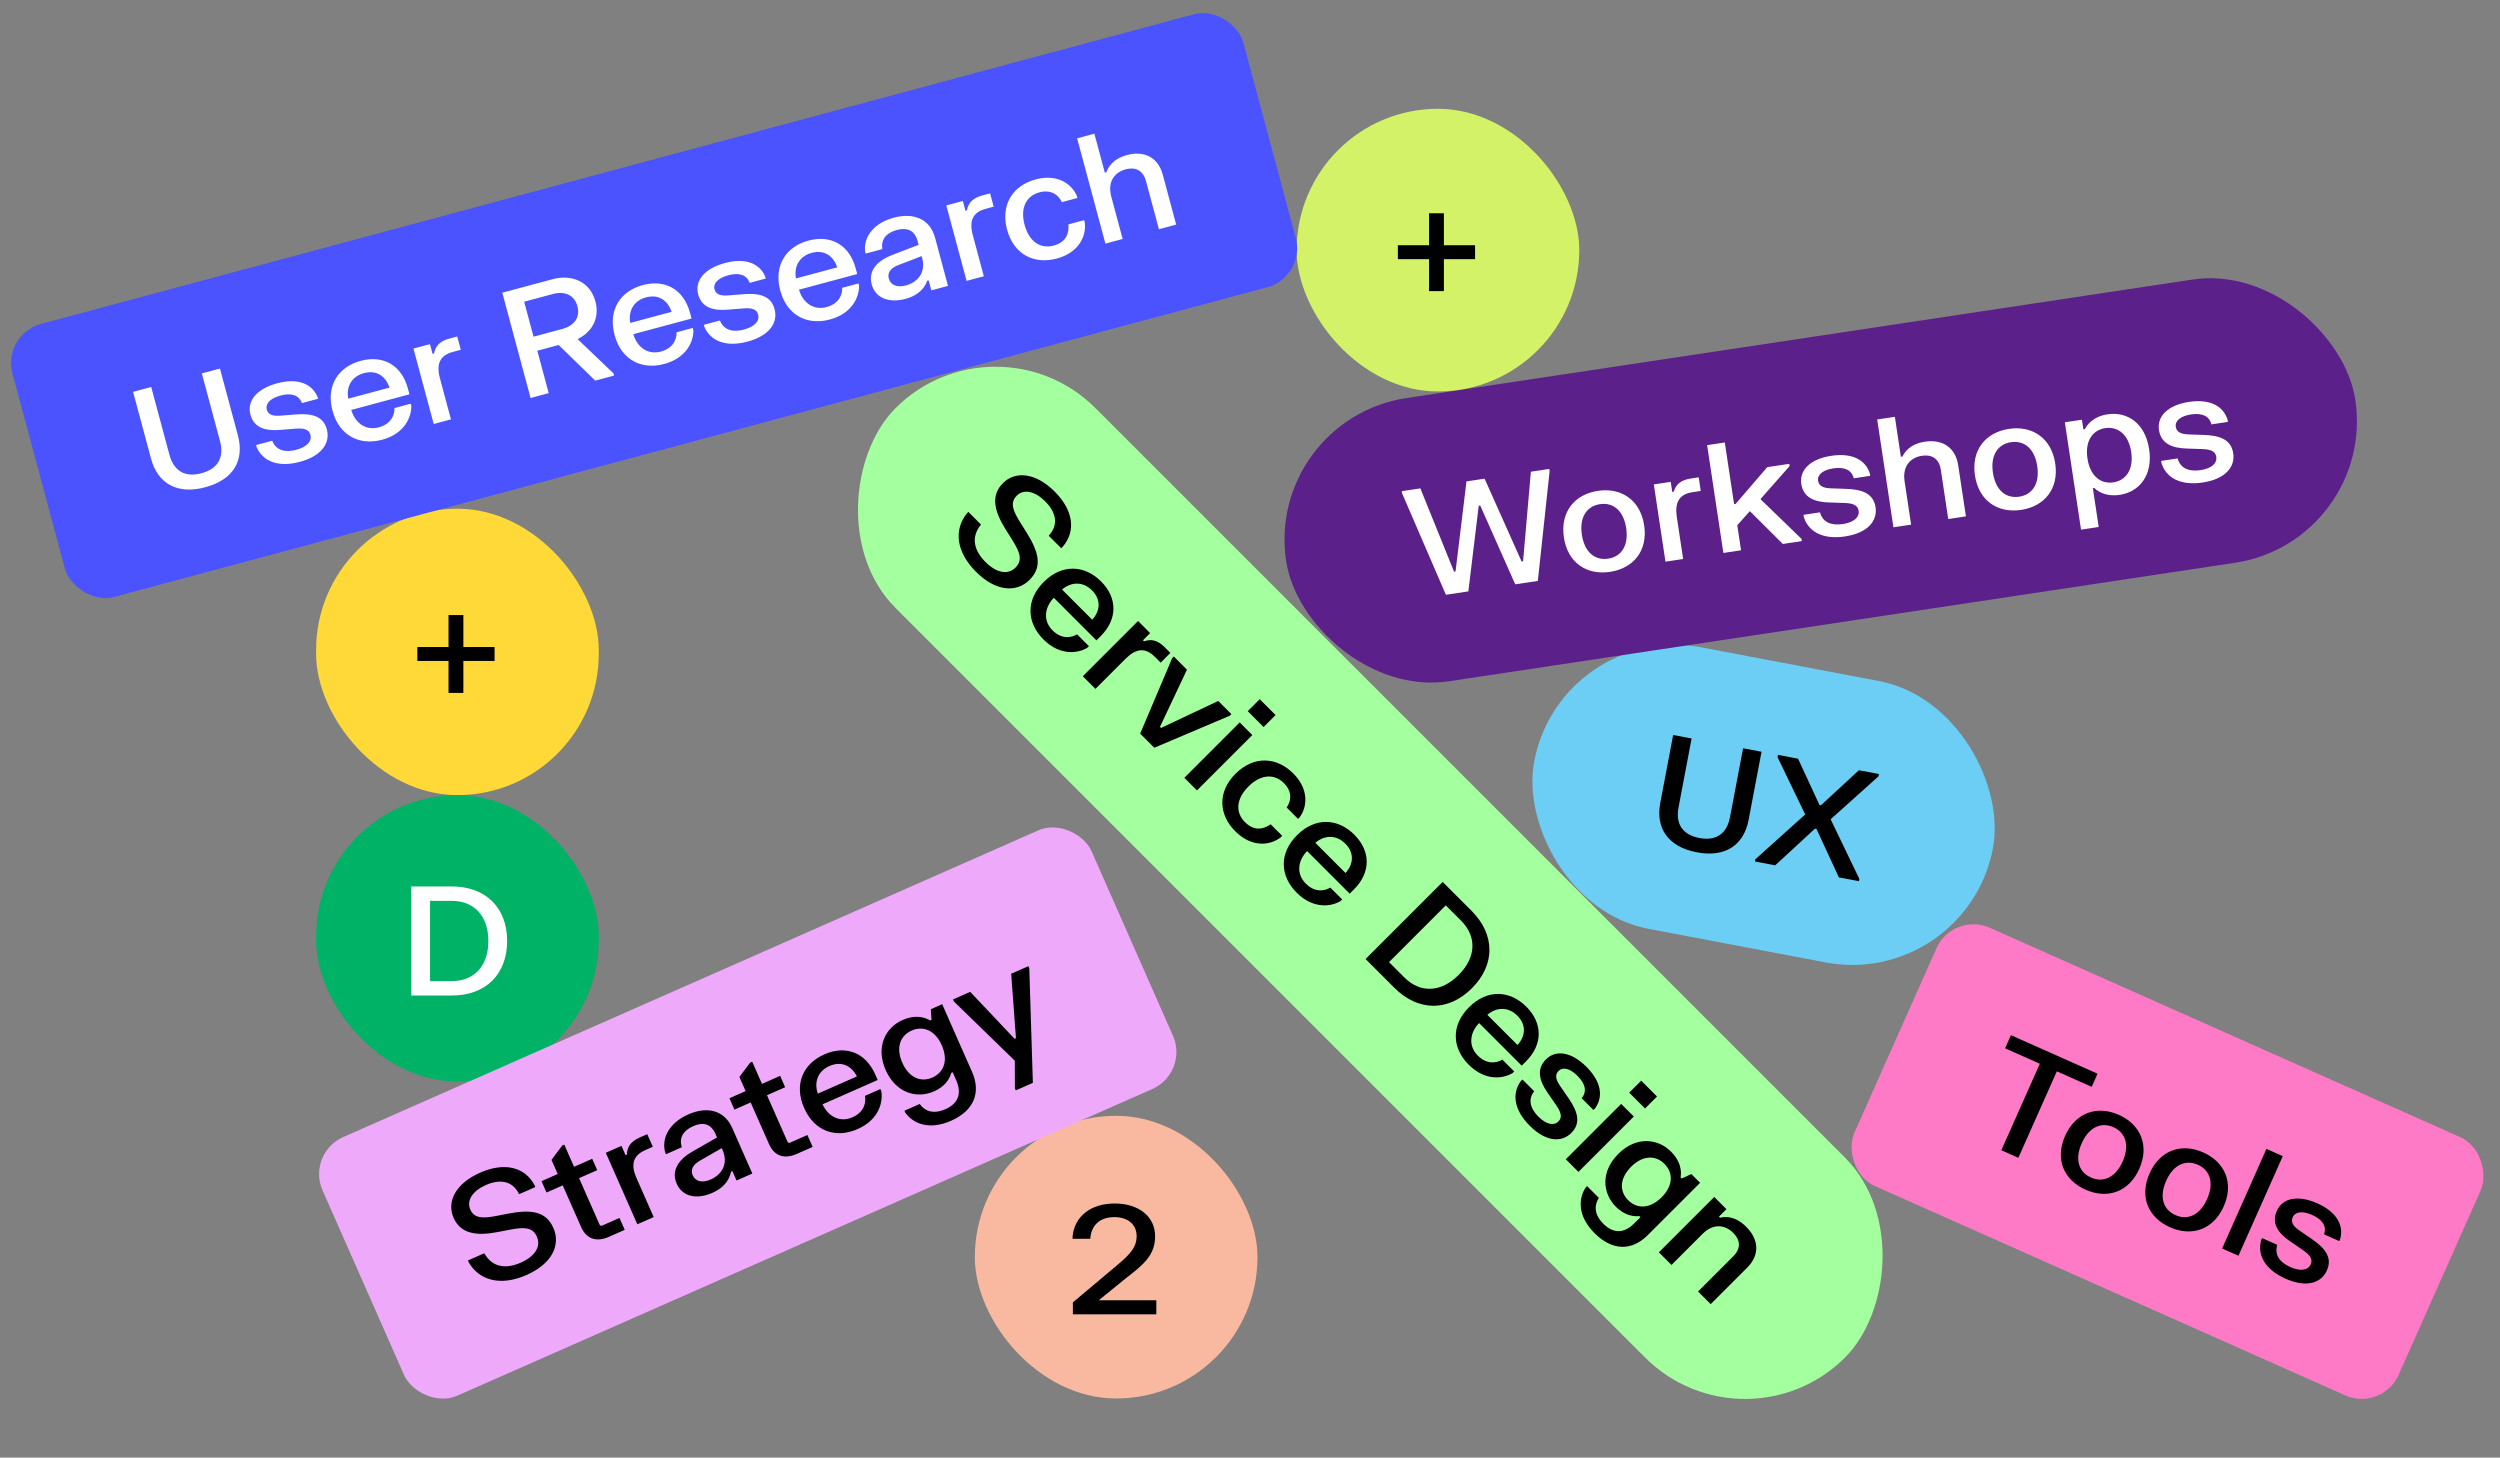 <?xml version="1.0" encoding="UTF-8"?> <svg xmlns="http://www.w3.org/2000/svg" width="590" height="344" viewBox="0 0 590 344" fill="none"><rect x="0" y="0" width="590" height="344" fill="#808080" stroke="none"/><rect x="234.94" y="72.729" width="316.874" height="66.71" rx="33.355" transform="rotate(45 234.94 72.729)" fill="#A4FF9F"></rect><path d="M236.7 114.016C239.606 111.11 244.382 111.489 248.905 116.012C253.429 120.535 253.883 125.438 250.826 129.001L250.447 129.38L247.49 126.423C250.017 123.694 249.082 120.738 246.681 118.337C244.281 115.936 241.627 115.304 239.934 116.998C238.292 118.64 239.075 120.586 240.793 123.315L242.259 125.64C245.115 130.214 246.1 133.727 242.992 136.835C239.909 139.918 235.032 139.64 230.331 134.94C225.656 130.265 225.075 125.084 228.158 121.192L228.537 120.813L231.519 123.795C228.967 126.904 230.003 130.062 232.555 132.615C235.133 135.192 237.837 135.773 239.656 133.954C241.501 132.109 240.566 130.113 238.822 127.308L237.357 124.983C234.552 120.51 233.819 116.897 236.7 114.016ZM246.325 137.338C250.621 133.042 255.953 133.32 259.845 137.211C263.787 141.154 263.736 146.157 259.769 150.125L258.758 151.135L248.7 141.078C246.477 143.403 246.123 146.486 248.397 148.76C250.596 150.958 252.87 150.504 254.184 149.695L256.989 152.5L256.61 152.879C254.437 154.193 250.191 154.85 246.249 150.908C242.307 146.966 242.029 141.634 246.325 137.338ZM250.646 139.132L257.772 146.258C259.592 144.237 259.971 141.583 257.722 139.334C255.498 137.11 252.718 137.363 250.646 139.132ZM268.582 146.555L271.437 149.411L269.744 151.104L269.997 151.356C271.513 150.8 273.08 150.952 274.849 152.721L276.214 154.086L273.914 156.385L272.524 154.995C270.3 152.772 268.102 152.999 265.625 155.476L258.524 162.576L255.542 159.595L268.582 146.555ZM277.015 154.938L280.123 158.046L273.755 171.54L274.008 171.793L287.502 165.425L290.611 168.533L290.232 168.912L272.416 176.468L269.08 173.132L276.636 155.317L277.015 154.938ZM297.295 165.009L301.035 168.749L298.205 171.579L294.465 167.839L297.295 165.009ZM292.57 170.492L295.552 173.474L282.487 186.539L279.505 183.557L292.57 170.492ZM291.585 182.597C295.906 178.276 301.314 178.63 305.205 182.522C308.945 186.262 308.541 190.406 306.722 192.882L306.343 193.261L303.639 190.557C304.624 189.269 305.155 186.969 303.007 184.821C300.733 182.547 297.548 182.698 294.617 185.63C291.686 188.561 291.534 191.745 293.808 194.02C296.007 196.218 298.231 195.713 299.873 194.525L302.603 197.254L302.223 197.633C299.595 199.655 295.299 199.958 291.534 196.193C287.617 192.276 287.263 186.919 291.585 182.597ZM306.095 197.108C310.391 192.812 315.723 193.09 319.615 196.982C323.557 200.924 323.507 205.927 319.539 209.895L318.528 210.906L308.471 200.848C306.247 203.173 305.893 206.256 308.168 208.53C310.366 210.729 312.64 210.274 313.954 209.465L316.759 212.27L316.38 212.649C314.207 213.963 309.962 214.62 306.02 210.678C302.077 206.736 301.799 201.404 306.095 197.108ZM310.417 198.902L317.543 206.028C319.362 204.007 319.741 201.353 317.492 199.104C315.269 196.881 312.489 197.133 310.417 198.902ZM340.471 208.134L347.269 214.931C352.853 220.516 352.954 227.642 347.37 233.227C341.785 238.812 334.659 238.711 329.074 233.126L322.276 226.328L340.471 208.134ZM341.204 213.668L327.81 227.061L331.424 230.675C335.215 234.465 340.117 234.213 344.236 230.094C348.355 225.975 348.608 221.072 344.817 217.282L341.204 213.668ZM346.691 237.704C350.987 233.408 356.319 233.686 360.211 237.577C364.153 241.519 364.102 246.523 360.135 250.49L359.124 251.501L349.066 241.444C346.842 243.768 346.489 246.851 348.763 249.126C350.962 251.324 353.236 250.869 354.55 250.061L357.355 252.866L356.976 253.245C354.803 254.559 350.557 255.216 346.615 251.274C342.673 247.332 342.395 241.999 346.691 237.704ZM351.012 239.498L358.138 246.624C359.958 244.602 360.337 241.949 358.088 239.7C355.864 237.476 353.084 237.729 351.012 239.498ZM364.854 250.004C367.179 247.679 370.843 248.21 374.406 251.773C377.969 255.336 378.399 258.899 376.428 261.578L376.049 261.957L373.269 259.177C374.634 257.56 374.078 255.69 372.309 253.921C370.54 252.152 368.847 251.722 367.811 252.758C366.8 253.769 367.305 255.033 368.265 256.397L370.161 259.152C372.309 262.26 373.193 265.014 370.843 267.365C368.518 269.69 364.829 269.487 361.013 265.672C357.197 261.856 356.818 257.989 358.915 255.134L359.294 254.755L362.074 257.534C360.507 259.506 361.19 261.654 363.06 263.524C364.955 265.419 366.724 265.722 367.785 264.661C368.796 263.65 368.367 262.412 367.179 260.719L365.284 257.964C363.237 255.058 362.554 252.303 364.854 250.004ZM387.321 255.034L391.061 258.774L388.231 261.605L384.491 257.865L387.321 255.034ZM382.595 260.518L385.577 263.5L372.512 276.565L369.531 273.583L382.595 260.518ZM381.914 272.32C386.083 268.15 391.188 268.605 394.372 271.789C396.646 274.063 396.874 276.313 396.621 277.879L396.874 278.132L399.148 277.071L401.22 279.143L388.863 291.5C385.123 295.24 380.524 295.24 376.329 291.045C372.336 287.052 372.462 282.984 374.181 280.305L374.56 279.926L377.34 282.706C376.329 284.273 376.026 286.446 378.401 288.821C380.852 291.273 383.405 290.995 385.679 288.72L387.145 287.255L386.892 287.002C385.325 287.154 383.303 286.749 381.358 284.803C378.148 281.594 377.744 276.489 381.914 272.32ZM384.946 275.352C382.166 278.132 382.166 281.164 384.238 283.237C386.336 285.334 389.368 285.334 392.148 282.554C394.903 279.8 394.903 276.767 392.805 274.67C390.733 272.598 387.701 272.598 384.946 275.352ZM404.559 282.481L407.44 285.362L405.671 287.131L405.923 287.384C407.086 287.081 409.461 286.878 412.14 289.557C415.046 292.463 415.4 296.102 412.342 299.16L403.725 307.777L400.743 304.795L409.057 296.481C410.952 294.586 410.7 292.615 409.057 290.972C407.187 289.102 404.432 288.572 401.779 291.225L394.476 298.528L391.494 295.546L404.559 282.481Z" fill="black"></path><rect x="368.372" y="146.485" width="110.18" height="67.59" rx="33.795" transform="rotate(10.742 368.372 146.485)" fill="#6CCEF5"></rect><path d="M394.865 173.459L399.218 174.285L396.135 190.542C395.375 194.544 397.159 197.029 401.057 197.768C404.919 198.501 407.524 196.849 408.283 192.846L411.367 176.59L415.721 177.416L412.684 193.426C411.538 199.466 407.194 202.425 400.417 201.139C393.711 199.867 390.682 195.509 391.827 189.47L394.865 173.459ZM419.598 178.151L424.338 179.05L429.395 189.976L429.746 190.043L438.699 181.775L443.439 182.674L443.339 183.201L432.029 193.35L438.813 207.441L438.713 207.967L433.973 207.068L428.687 195.626L428.336 195.559L418.945 204.217L414.17 203.312L414.27 202.785L426.025 192.211L419.498 178.678L419.598 178.151Z" fill="black"></path><rect x="298.49" y="98.98" width="255.18" height="67.59" rx="33.795" transform="rotate(-8.573 298.49 98.98)" fill="#5B208A"></rect><path d="M330.823 115.914L335.205 115.253L343.156 134.908L343.509 134.855L346.089 113.612L350.365 112.967L359.093 132.505L359.447 132.452L361.285 111.321L365.632 110.666L365.711 111.196L362.93 137.095L357.594 137.9L349.333 119.303L348.979 119.357L346.533 139.567L341.232 140.366L330.903 116.444L330.823 115.914ZM369.082 126.843C368.177 120.835 371.596 116.67 377.109 115.839C382.587 115.013 387.118 117.98 388.024 123.987C388.929 129.995 385.469 134.131 379.991 134.957C374.479 135.788 369.988 132.851 369.082 126.843ZM373.323 126.204C373.941 130.303 376.378 132.321 379.523 131.847C382.668 131.373 384.401 128.726 383.783 124.627C383.165 120.527 380.729 118.509 377.583 118.984C374.438 119.458 372.705 122.104 373.323 126.204ZM390.301 114.319L394.295 113.717L394.652 116.085L395.005 116.032C395.458 114.482 396.51 113.311 398.984 112.938L400.892 112.651L401.377 115.866L399.434 116.159C396.324 116.628 395.201 118.532 395.723 121.995L397.22 131.925L393.051 132.554L390.301 114.319ZM415.463 117.791L425.154 127.172L425.234 127.702L420.746 128.379L412.963 120.625L409.997 123.964L410.886 129.865L406.717 130.494L402.881 105.05L407.051 104.422L409.246 118.981L409.599 118.928L417.073 110.247L422.267 109.464L422.347 109.994L415.463 117.791ZM425.103 114.205C424.613 110.954 427.216 108.321 432.198 107.569C437.181 106.818 440.303 108.588 441.288 111.765L441.368 112.295L437.481 112.881C436.99 110.823 435.155 110.16 432.681 110.533C430.207 110.905 428.856 112.013 429.075 113.462C429.288 114.875 430.605 115.219 432.273 115.256L435.615 115.367C439.391 115.484 442.132 116.408 442.628 119.695C443.118 122.946 440.765 125.794 435.429 126.599C430.092 127.403 426.756 125.413 425.704 122.029L425.624 121.499L429.512 120.913C430.167 123.344 432.301 124.071 434.916 123.676C437.566 123.277 438.86 122.034 438.637 120.549C438.424 119.136 437.172 118.746 435.105 118.697L431.763 118.586C428.209 118.507 425.588 117.421 425.103 114.205ZM443.016 98.999L447.186 98.371L448.608 107.806L448.962 107.753C449.41 106.89 450.576 104.799 454.287 104.239C458.351 103.627 461.494 105.538 462.139 109.814L463.956 121.864L459.786 122.493L458.033 110.867C457.633 108.216 455.892 107.214 453.595 107.56C450.98 107.955 448.923 109.891 449.482 113.602L451.022 123.814L446.852 124.443L443.016 98.999ZM466.09 112.218C465.185 106.211 468.604 102.045 474.117 101.214C479.595 100.388 484.126 103.355 485.032 109.362C485.937 115.37 482.477 119.506 476.999 120.332C471.487 121.163 466.996 118.226 466.09 112.218ZM470.331 111.579C470.949 115.678 473.385 117.696 476.531 117.222C479.676 116.748 481.409 114.101 480.791 110.002C480.173 105.903 477.736 103.885 474.591 104.359C471.446 104.833 469.713 107.48 470.331 111.579ZM487.304 99.659L491.333 99.052L491.674 101.314L492.027 101.26C492.65 100.118 494.071 98.278 497.393 97.777C501.987 97.084 506.264 99.801 507.201 106.02C508.134 112.204 504.853 116.096 500.259 116.789C497.008 117.279 495.077 115.98 494.267 115.162L493.914 115.216L495.294 124.368L491.124 124.997L487.304 99.659ZM492.642 108.215C493.26 112.314 495.726 114.292 498.766 113.834C501.769 113.381 503.579 110.759 502.961 106.66C502.343 102.56 499.841 100.588 496.837 101.041C493.798 101.499 492.024 104.116 492.642 108.215ZM509.515 101.479C509.025 98.228 511.627 95.595 516.61 94.844C521.593 94.092 524.715 95.862 525.7 99.039L525.78 99.569L521.892 100.155C521.401 98.097 519.567 97.434 517.093 97.807C514.619 98.18 513.268 99.287 513.487 100.736C513.7 102.149 515.016 102.493 516.685 102.53L520.026 102.641C523.803 102.758 526.544 103.682 527.04 106.969C527.53 110.22 525.176 113.068 519.84 113.873C514.504 114.677 511.168 112.687 510.116 109.303L510.036 108.773L513.923 108.187C514.579 110.618 516.712 111.345 519.327 110.951C521.978 110.551 523.272 109.308 523.048 107.824C522.835 106.41 521.584 106.02 519.516 105.971L516.175 105.86C512.621 105.781 509.999 104.695 509.515 101.479Z" fill="white"></path><rect x="306.001" y="25.674" width="66.71" height="66.71" rx="33.355" fill="#D3F268"></rect><path d="M348.12 57.876V61.164H340.758V68.705H337.256V61.164H329.894V57.876H337.256V50.336H340.758V57.876H348.12Z" fill="black"></path><rect x="230.057" y="263.33" width="66.71" height="66.71" rx="33.355" fill="#F8B9A0"></rect><path d="M253.128 292.352V291.816C253.557 287.171 257.309 284.026 263.063 284.026C268.817 284.026 272.605 287.171 272.605 291.745C272.605 296.319 269.746 298.535 265.6 301.752L259.31 306.862H272.891V310.186H253.199V307.362L263.956 298.321C266.708 295.962 268.245 294.354 268.245 291.709C268.245 289.029 266.243 287.242 262.991 287.242C259.703 287.242 257.523 289.029 257.309 292.352H253.128Z" fill="black"></path><rect x="74.599" y="120.053" width="66.71" height="67.59" rx="33.355" fill="#FFD938"></rect><path d="M116.718 152.695V155.983H109.356V163.524H105.854V155.983H98.492V152.695H105.854V145.155H109.356V152.695H116.718Z" fill="black"></path><rect x="74.599" y="187.643" width="66.71" height="67.59" rx="33.355" fill="#00B265"></rect><path d="M97.063 209.207H106.677C114.575 209.207 119.685 214.174 119.685 222.072C119.685 229.97 114.575 234.938 106.677 234.938H97.063V209.207ZM101.495 212.602V231.543H106.605C111.966 231.543 115.254 227.898 115.254 222.072C115.254 216.247 111.966 212.602 106.605 212.602H101.495Z" fill="white"></path><rect x="0.469" y="78.916" width="300.792" height="66.71" rx="9.53" transform="rotate(-15.034 0.469 78.916)" fill="#4A53FF"></rect><path d="M31.408 92.48L35.688 91.33L39.98 107.31C41.036 111.245 43.723 112.707 47.554 111.678C51.351 110.658 52.978 108.038 51.922 104.103L47.63 88.123L51.909 86.973L56.136 102.712C57.731 108.648 55.105 113.202 48.444 114.991C41.852 116.762 37.229 114.155 35.635 108.218L31.408 92.48ZM59.1 97.845C58.248 94.67 60.538 91.761 65.404 90.454C70.271 89.147 73.572 90.554 74.908 93.6L75.047 94.117L71.251 95.137C70.531 93.147 68.633 92.695 66.217 93.344C63.801 93.992 62.583 95.245 62.964 96.66C63.334 98.04 64.681 98.234 66.343 98.083L69.676 97.817C73.442 97.509 76.27 98.118 77.132 101.328C77.985 104.504 75.967 107.599 70.755 108.999C65.543 110.398 62.005 108.796 60.578 105.552L60.439 105.035L64.236 104.015C65.161 106.357 67.362 106.838 69.917 106.153C72.505 105.457 73.651 104.076 73.262 102.627C72.891 101.246 71.604 101 69.544 101.183L66.211 101.449C62.671 101.771 59.944 100.986 59.1 97.845ZM78.471 96.935C76.895 91.068 79.799 86.587 85.114 85.16C90.498 83.714 94.808 86.257 96.263 91.675L96.634 93.056L82.897 96.746C83.8 99.833 86.295 101.68 89.401 100.845C92.404 100.039 93.146 97.841 93.101 96.299L96.933 95.27L97.072 95.788C97.124 98.327 95.573 102.333 90.189 103.779C84.805 105.225 80.046 102.803 78.471 96.935ZM82.183 94.088L91.916 91.474C91.074 88.888 88.965 87.234 85.893 88.059C82.856 88.875 81.686 91.409 82.183 94.088ZM97.573 82.258L101.473 81.21L102.094 83.523L102.439 83.43C102.715 81.839 103.629 80.557 106.045 79.908L107.909 79.408L108.752 82.549L106.854 83.058C103.817 83.874 102.916 85.892 103.824 89.275L106.429 98.973L102.356 100.067L97.573 82.258ZM140.517 71.131C141.583 75.1 139.69 78.384 136.32 80.029L144.783 88.117L144.922 88.635L140.47 89.831L131.845 81.416L126.806 82.769L129.494 92.778L125.214 93.928L118.54 69.078L130.413 65.889C134.934 64.674 139.256 66.437 140.517 71.131ZM123.7 71.207L125.916 79.456L132.715 77.63C135.476 76.888 136.985 74.929 136.272 72.271C135.558 69.614 133.261 68.639 130.5 69.381L123.7 71.207ZM145.039 79.056C143.463 73.189 146.367 68.708 151.683 67.281C157.067 65.835 161.376 68.378 162.832 73.796L163.202 75.177L149.466 78.867C150.369 81.954 152.863 83.801 155.969 82.966C158.972 82.16 159.714 79.962 159.67 78.42L163.501 77.391L163.64 77.909C163.693 80.448 162.142 84.454 156.757 85.9C151.373 87.346 146.615 84.924 145.039 79.056ZM148.752 76.209L158.485 73.595C157.642 71.009 155.533 69.355 152.461 70.18C149.424 70.996 148.254 73.53 148.752 76.209ZM164.767 69.465C163.915 66.29 166.205 63.38 171.071 62.074C175.938 60.766 179.239 62.174 180.575 65.22L180.714 65.737L176.918 66.757C176.198 64.767 174.3 64.314 171.884 64.963C169.468 65.612 168.25 66.865 168.631 68.28C169.001 69.66 170.348 69.853 172.01 69.703L175.343 69.437C179.109 69.129 181.937 69.738 182.799 72.948C183.652 76.124 181.634 79.219 176.422 80.619C171.21 82.018 167.672 80.416 166.245 77.172L166.106 76.654L169.903 75.635C170.828 77.977 173.03 78.458 175.584 77.772C178.172 77.077 179.318 75.696 178.929 74.247C178.558 72.866 177.271 72.62 175.211 72.803L171.878 73.069C168.338 73.391 165.611 72.606 164.767 69.465ZM184.138 68.555C182.562 62.688 185.466 58.207 190.781 56.78C196.165 55.334 200.475 57.877 201.93 63.295L202.301 64.676L188.564 68.365C189.468 71.453 191.962 73.3 195.068 72.465C198.071 71.659 198.813 69.461 198.768 67.919L202.6 66.89L202.739 67.408C202.792 69.947 201.24 73.953 195.856 75.399C190.472 76.845 185.714 74.423 184.138 68.555ZM187.85 65.708L197.584 63.094C196.741 60.508 194.632 58.854 191.56 59.679C188.523 60.495 187.353 63.029 187.85 65.708ZM204.289 59.85L204.15 59.332C203.794 55.801 206.304 52.611 210.929 51.368C215.519 50.136 219.463 51.593 220.678 56.114L223.727 67.469L219.793 68.526L219.162 66.179L218.817 66.272C218.37 67.502 217.228 69.585 213.707 70.531C209.807 71.578 206.596 70.368 205.724 67.124C204.825 63.776 207.16 61.447 210.657 60.138L216.797 57.785L216.565 56.922C215.888 54.403 214.158 53.609 211.639 54.286C209.085 54.972 207.881 56.554 208.223 58.793L204.289 59.85ZM209.758 65.745C210.165 67.263 211.677 67.93 213.782 67.365C216.681 66.586 218.53 64.24 217.622 60.857L217.511 60.443L212.111 62.522C210.294 63.195 209.359 64.261 209.758 65.745ZM223.328 48.482L227.229 47.435L227.85 49.747L228.195 49.654C228.471 48.063 229.384 46.782 231.801 46.133L233.664 45.632L234.508 48.773L232.61 49.283C229.572 50.099 228.671 52.117 229.58 55.499L232.184 65.198L228.112 66.292L223.328 48.482ZM237.662 54.18C236.077 48.278 239.085 43.769 244.4 42.342C249.508 40.97 252.896 43.39 254.133 46.203L254.272 46.721L250.579 47.713C249.955 46.215 248.228 44.607 245.294 45.395C242.188 46.229 240.729 49.064 241.804 53.067C242.879 57.071 245.562 58.793 248.668 57.958C251.671 57.152 252.344 54.973 252.135 52.957L255.863 51.956L256.002 52.473C256.441 55.76 254.558 59.633 249.415 61.014C244.065 62.451 239.247 60.082 237.662 54.18ZM254.199 32.642L258.272 31.548L260.747 40.764L261.092 40.671C261.44 39.763 262.364 37.554 265.988 36.581C269.957 35.515 273.296 37.06 274.418 41.236L277.579 53.006L273.506 54.1L270.456 42.745C269.761 40.156 267.918 39.356 265.674 39.958C263.12 40.644 261.294 42.8 262.267 46.424L264.946 56.399L260.874 57.493L254.199 32.642Z" fill="white"></path><rect x="72.273" y="272.197" width="198.344" height="66.71" rx="9.53" transform="rotate(-23.81 72.273 272.197)" fill="#EEA9FA"></rect><path d="M107.045 287.404C105.386 283.644 107.466 279.327 113.318 276.745C119.171 274.162 123.906 275.51 126.123 279.649L126.34 280.14L122.514 281.828C120.883 278.485 117.788 278.288 114.682 279.659C111.576 281.029 110.028 283.275 110.994 285.466C111.932 287.591 114.03 287.564 117.196 286.948L119.893 286.422C125.19 285.413 128.821 285.763 130.596 289.785C132.356 293.774 130.334 298.221 124.252 300.904C118.204 303.573 113.163 302.243 110.649 297.962L110.433 297.471L114.291 295.769C116.266 299.272 119.586 299.448 122.889 297.991C126.224 296.519 127.743 294.208 126.704 291.854C125.651 289.467 123.451 289.617 120.206 290.229L117.508 290.755C112.324 291.754 108.69 291.131 107.045 287.404ZM127.795 278.755L131.62 277.067L130.149 273.732L132.68 270.35L133.17 270.133L135.479 275.365L139.762 273.475L140.945 276.156L136.662 278.046L141.567 289.162L141.944 289.309L146.195 287.433L147.435 290.245L143.708 291.89C140.765 293.188 138.401 292.434 137.132 289.557L132.804 279.748L128.978 281.436L127.795 278.755ZM142.97 272.059L146.664 270.429L147.631 272.62L147.958 272.475C147.987 270.861 148.695 269.455 150.984 268.445L152.749 267.666L154.062 270.641L152.264 271.434C149.387 272.704 148.804 274.836 150.218 278.04L154.272 287.228L150.414 288.93L142.97 272.059ZM157.178 272.391L156.962 271.9C156.071 268.465 158.065 264.929 162.447 262.996C166.795 261.077 170.915 261.915 172.805 266.198L177.552 276.955L173.825 278.6L172.843 276.377L172.516 276.521C172.263 277.805 171.451 280.038 168.116 281.51C164.422 283.14 161.063 282.434 159.707 279.361C158.308 276.189 160.26 273.531 163.516 271.704L169.225 268.442L168.864 267.625C167.811 265.238 165.98 264.718 163.593 265.771C161.174 266.839 160.226 268.585 160.906 270.746L157.178 272.391ZM163.483 277.382C164.117 278.821 165.713 279.25 167.707 278.37C170.454 277.158 171.923 274.556 170.509 271.352L170.336 270.96L165.317 273.839C163.624 274.781 162.862 275.977 163.483 277.382ZM172.145 259.185L175.971 257.497L174.499 254.162L177.03 250.779L177.52 250.563L179.829 255.794L184.112 253.904L185.295 256.585L181.012 258.475L185.917 269.592L186.294 269.738L190.545 267.863L191.786 270.675L188.058 272.319C185.116 273.618 182.752 272.864 181.482 269.987L177.154 260.178L173.328 261.866L172.145 259.185ZM189.775 261.484C187.322 255.925 189.508 251.054 194.544 248.833C199.644 246.582 204.291 248.437 206.556 253.571L207.133 254.879L194.12 260.621C195.484 263.535 198.231 264.979 201.174 263.68C204.018 262.425 204.416 260.14 204.137 258.623L207.766 257.021L207.983 257.512C208.422 260.013 207.501 264.209 202.4 266.459C197.299 268.71 192.227 267.042 189.775 261.484ZM193.01 258.103L202.23 254.035C201.003 251.607 198.666 250.295 195.756 251.579C192.878 252.849 192.109 255.532 193.01 258.103ZM209.015 252.525C206.634 247.13 208.903 242.535 213.023 240.717C215.966 239.419 218.145 240.02 219.514 240.822L219.841 240.677L219.674 238.173L222.355 236.99L229.41 252.978C231.545 257.817 229.883 262.106 224.455 264.501C219.289 266.78 215.542 265.192 213.665 262.621L213.449 262.131L217.045 260.544C218.141 262.053 220.058 263.121 223.131 261.765C226.303 260.365 226.966 257.885 225.667 254.942L224.831 253.046L224.504 253.19C224.079 254.706 222.971 256.445 220.453 257.556C216.301 259.388 211.395 257.92 209.015 252.525ZM212.938 250.794C214.525 254.39 217.353 255.486 220.034 254.303C222.748 253.106 223.844 250.278 222.257 246.682C220.684 243.118 217.857 242.022 215.143 243.219C212.462 244.402 211.366 247.23 212.938 250.794ZM224.909 235.863L228.963 234.074L239.439 245.155L239.766 245.01L238.641 229.803L242.696 228.014L242.912 228.505L243.755 255.555L239.733 257.329L239.517 256.839L239.494 250.325L225.126 236.353L224.909 235.863Z" fill="black"></path><rect x="460.885" y="215.084" width="140.568" height="66.71" rx="9.53" transform="rotate(23.989 460.885 215.084)" fill="#FF7AC6"></rect><path d="M474.582 244.301L495.021 253.396L493.641 256.498L485.413 252.836L476.332 273.243L472.316 271.456L481.397 251.049L473.202 247.402L474.582 244.301ZM487.367 268.061C489.837 262.511 494.961 260.84 500.055 263.107C505.116 265.359 507.338 270.299 504.868 275.849C502.398 281.4 497.255 283.023 492.194 280.771C487.101 278.505 484.897 273.612 487.367 268.061ZM491.285 269.805C489.599 273.593 490.567 276.605 493.473 277.898C496.379 279.191 499.264 277.893 500.95 274.106C502.635 270.318 501.668 267.306 498.762 266.013C495.856 264.72 492.97 266.018 491.285 269.805ZM507.295 276.93C509.765 271.379 514.89 269.708 519.983 271.975C525.044 274.227 527.266 279.167 524.796 284.717C522.326 290.268 517.184 291.891 512.123 289.639C507.029 287.373 504.825 282.48 507.295 276.93ZM511.213 278.673C509.528 282.461 510.495 285.473 513.401 286.766C516.307 288.059 519.193 286.761 520.878 282.974C522.563 279.186 521.596 276.174 518.69 274.881C515.784 273.588 512.899 274.886 511.213 278.673ZM534.883 271.134L538.736 272.849L528.275 296.357L524.422 294.643L534.883 271.134ZM537.334 285.759C538.671 282.755 542.281 281.937 546.885 283.985C551.489 286.034 553.168 289.206 552.288 292.414L552.07 292.903L548.478 291.305C549.172 289.306 547.983 287.76 545.697 286.743C543.412 285.726 541.677 285.932 541.082 287.27C540.5 288.576 541.425 289.575 542.811 290.504L545.568 292.396C548.687 294.527 550.501 296.782 549.15 299.818C547.813 302.822 544.296 303.956 539.366 301.762C534.436 299.568 532.695 296.095 533.63 292.677L533.848 292.187L537.439 293.786C536.683 296.187 538.09 297.948 540.507 299.023C542.955 300.113 544.715 299.762 545.326 298.39C545.907 297.084 545.062 296.082 543.346 294.928L540.589 293.036C537.636 291.057 536.012 288.73 537.334 285.759Z" fill="black"></path></svg> 